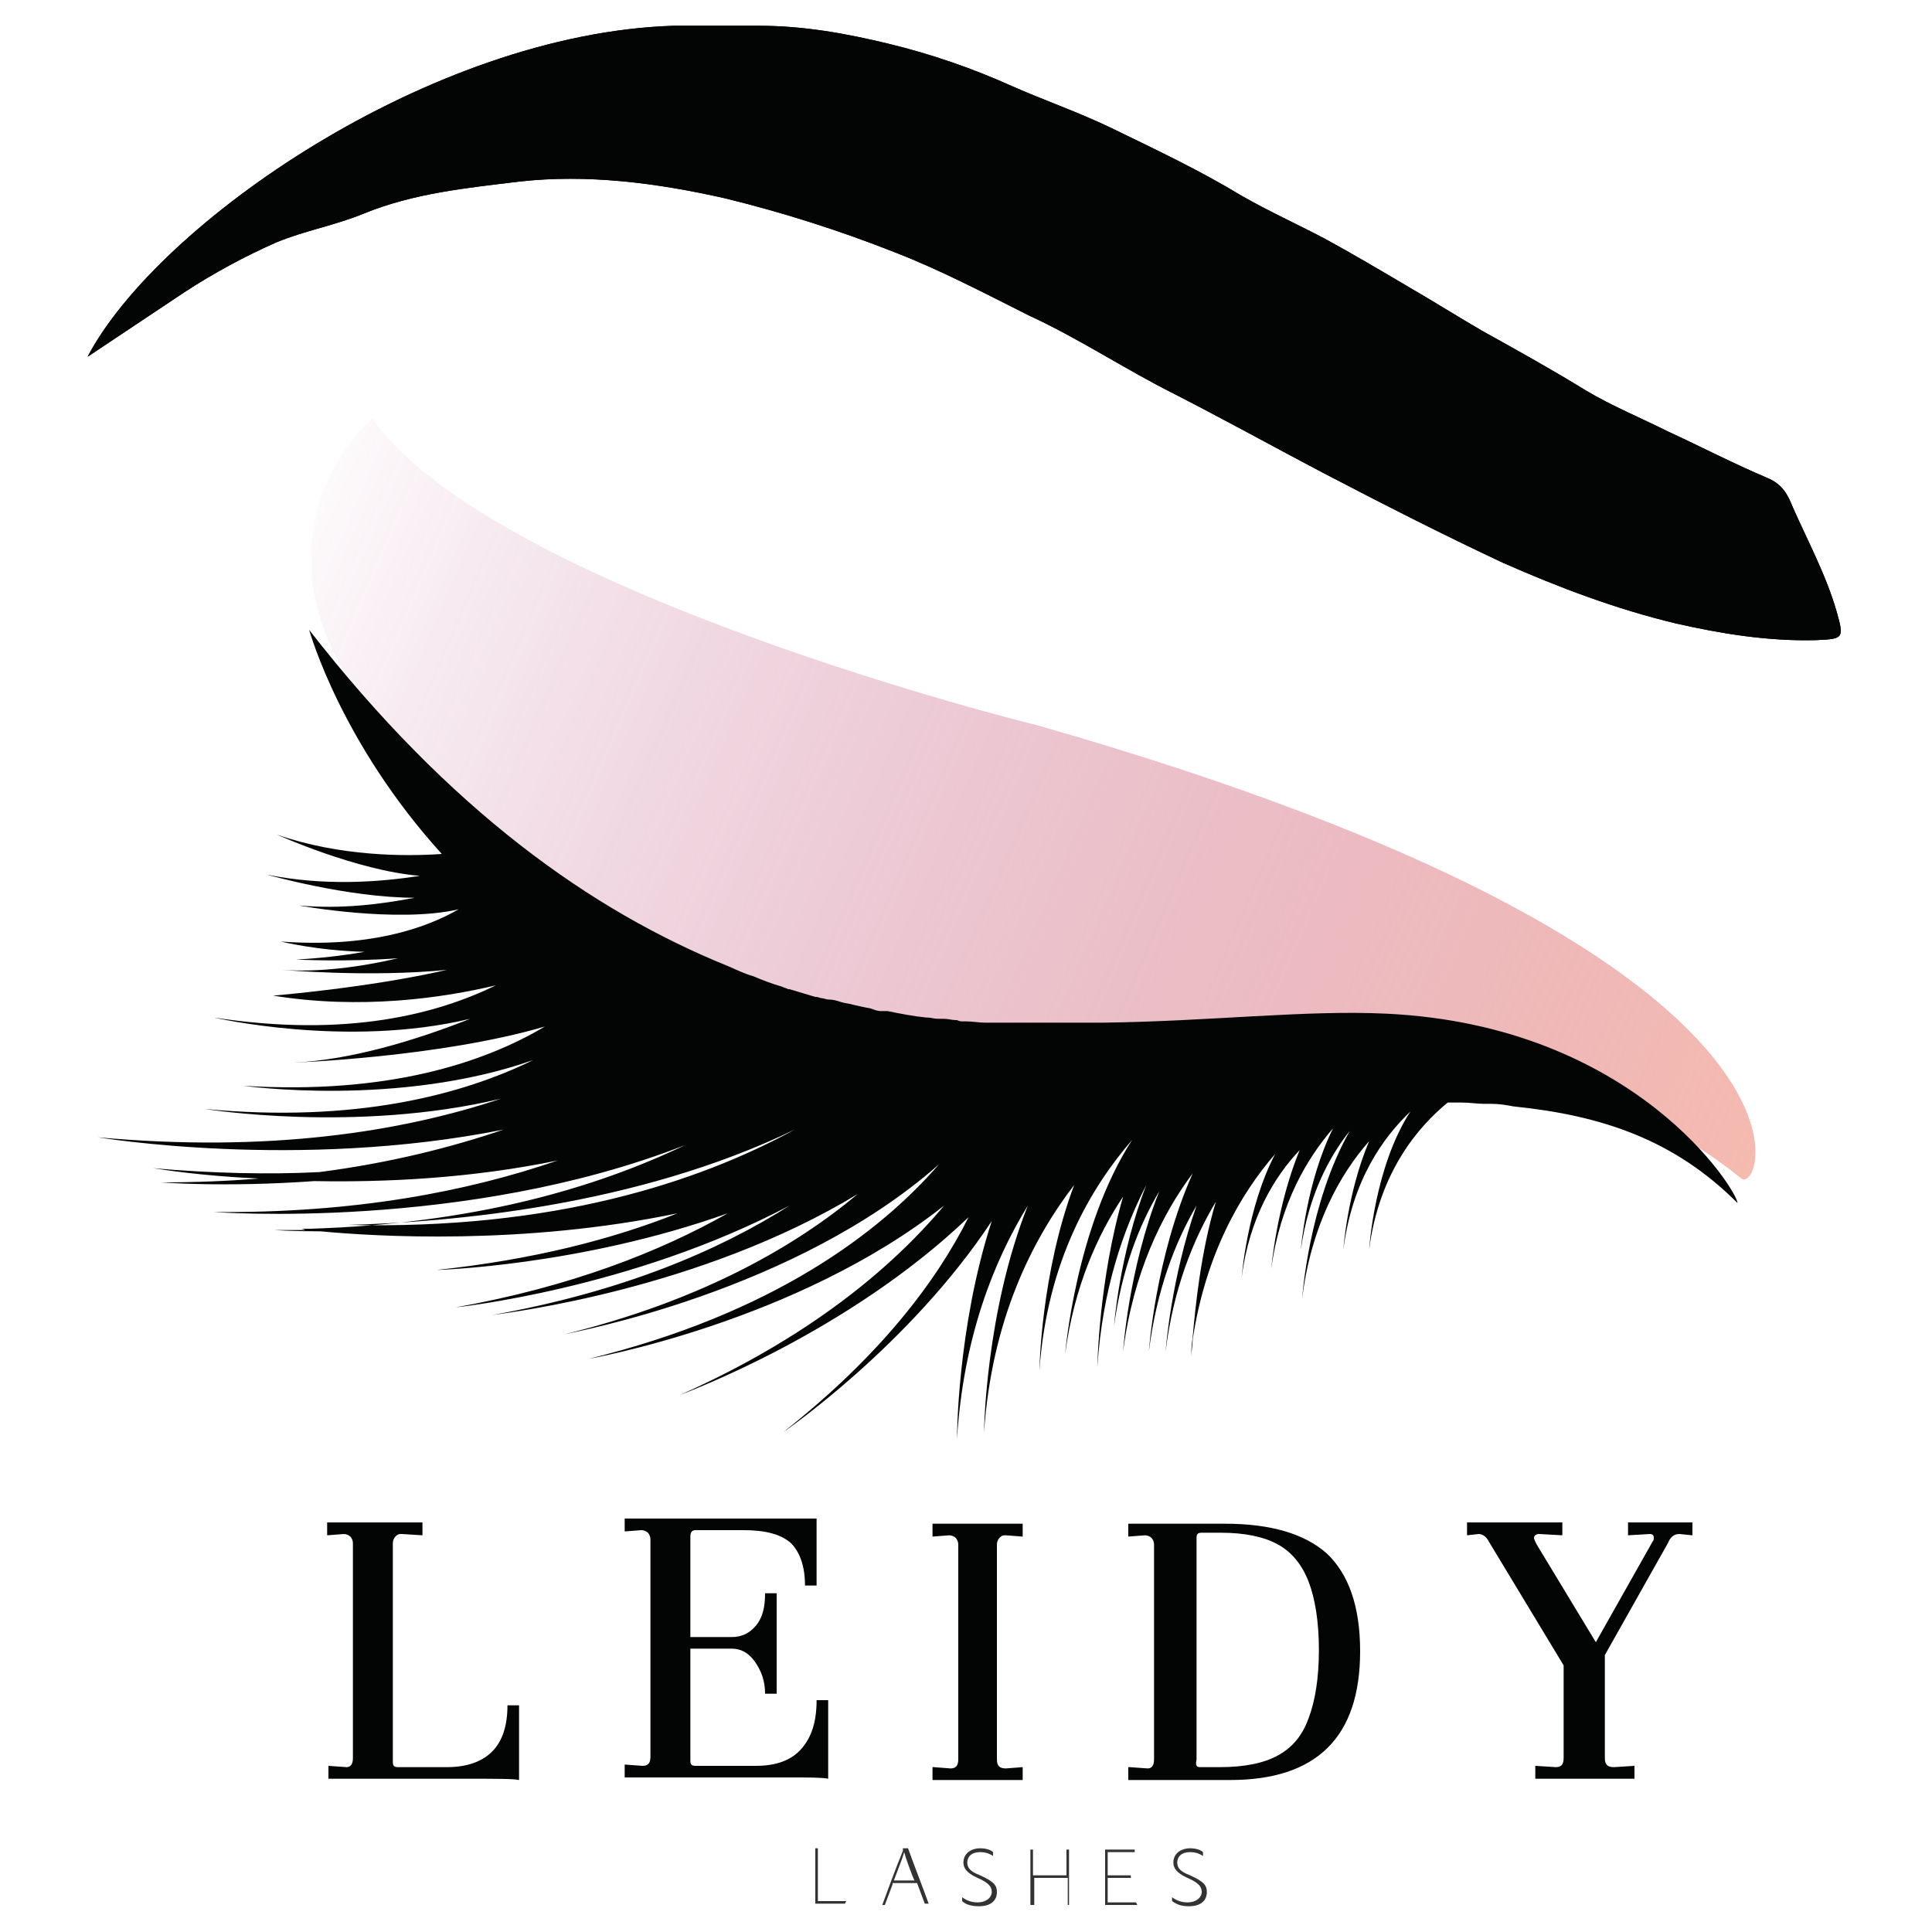 <?xml version="1.0" encoding="utf-8"?>
<!-- Generator: $$$/GeneralStr/196=Adobe Illustrator 27.6.0, SVG Export Plug-In . SVG Version: 6.00 Build 0)  -->
<svg version="1.1" id="Capa_1" xmlns="http://www.w3.org/2000/svg" xmlns:xlink="http://www.w3.org/1999/xlink" x="0px" y="0px"
	 viewBox="0 0 150 150" style="enable-background:new 0 0 150 150;" xml:space="preserve">
<style type="text/css">
	.st0{fill-rule:evenodd;clip-rule:evenodd;fill:url(#SVGID_1_);}
	.st1{fill:#030404;}
	.st2{fill-rule:evenodd;clip-rule:evenodd;fill:#030404;}
	.st3{fill:#333333;}
</style>
<linearGradient id="SVGID_1_" gradientUnits="userSpaceOnUse" x1="18.317" y1="43.577" x2="135.291" y2="94.16">
	<stop  offset="0" style="stop-color:#9D1460;stop-opacity:0"/>
	<stop  offset="1" style="stop-color:#F19D8D;stop-opacity:0.7"/>
</linearGradient>
<path class="st0" d="M28.9,32.5c0,0-19,15.9,19,38.8c37.9,22.9,50.9,12.2,57.5,11.6c9.8-0.8,21.2,1.6,29.8,8.6
	c1.7,1.4,8.7-17.1-54.7-35.2C80.4,56.3,38.4,45.9,28.9,32.5z"/>
<path class="st1" d="M107.6,78.7c-6.2-0.3-13.7,0.6-22,0.7c0,0-0.1,0-0.1,0c-1.1,0-2.2,0-3.4,0c-0.5,0-1,0-1.5,0h-0.1
	c-0.2,0-0.4,0-0.6,0c-0.2,0-0.4,0-0.6,0h0c-0.3,0-0.6,0-0.9,0c0,0,0,0,0,0c0,0-0.1,0-0.1,0c-0.2,0-0.4,0-0.6,0c-0.1,0-0.2,0-0.4,0h0
	c0,0-0.1,0-0.1,0l-0.2,0c-0.1,0-0.2,0-0.3,0c-0.1,0-0.1,0-0.2,0c-0.5,0-1-0.1-1.5-0.1c-0.1,0-0.1,0-0.2,0c-0.2,0-0.3,0-0.5-0.1
	c0,0,0,0-0.1,0c-0.3,0-0.6-0.1-0.9-0.1c-0.1,0-0.1,0-0.2,0c-0.1,0-0.1,0-0.2,0c0,0-0.1,0-0.1,0c-0.3,0-0.5-0.1-0.8-0.1
	c0,0,0,0-0.1,0c-1-0.1-2-0.3-3-0.5c0,0,0,0,0,0c-0.1,0-0.1,0-0.2,0c-0.1,0-0.2,0-0.3,0c-0.3,0-0.5-0.1-0.8-0.2
	c-0.5-0.1-1-0.2-1.4-0.3c-0.3-0.1-0.6-0.1-0.9-0.2c-0.3-0.1-0.6-0.2-1-0.2c-0.2,0-0.3-0.1-0.5-0.1c-0.1,0-0.3-0.1-0.4-0.1
	c0,0-0.1,0-0.1,0c-0.7-0.2-1.3-0.4-2-0.6c0,0-0.1,0-0.1,0c-0.2-0.1-0.3-0.1-0.5-0.2c-0.7-0.2-1.5-0.5-2.2-0.8
	c-0.7-0.2-1.3-0.5-2-0.8c-10.6-4.3-21.6-12.1-32.5-26.1c0.1,0.3,2.5,8.8,10.3,17.4c-2.8,0.2-7.9,0.2-12.8-1.5c0,0,6.2,2.8,11.1,3.2
	c-3.2,0.5-7.5,0.8-11.9-0.1c0,0,6.3,1.8,11.5,1.8c-2.6,0.5-5.7,0.9-9,0.6c0,0,7.6,1.4,12.4,0.3c-2.6,1.5-7,3-13.8,2.5
	c0,0,2.8,0.7,6.5,0.8c-1.7,0.3-3.5,0.5-5.3,0.6c0,0,3.7,0.2,7.9-0.1c-3,0.7-6.2,1.1-9,0.9c0,0,6.8,0.6,12.8,0
	c-6.1,1.4-13.5,2-13.5,2c6.8,1.1,13.1,0.2,17.3-0.8c-4.5,2.2-11.5,4.1-21.9,2.5c0,0,10.3,2.4,19.9,0.1c-4.3,1.7-9.3,3.2-13.7,3.4
	c0,0,11.3-0.4,19.5-2.8c-4.7,2.8-12.2,5.3-23.4,4.6c0,0,12,1.7,22.5-2c-5.5,2.7-13.8,4.9-25.5,3.8c0,0,11.7,1.9,23-0.8
	c-7.8,2.6-18.1,4.2-31.3,3c0,0,15.5,2.6,31.5-0.6c-4.1,1.4-8.9,2.6-14.3,3.3c-3.9,0.2-8.3,0.1-12.9-0.3c0.7,0.1,3.7,0.6,8.2,0.8
	c-2.4,0.2-5,0.3-7.6,0.3c0,0,4.9,0.4,11.9-0.1c5.5,0.1,12.1-0.2,18.9-1.6c-7,2.4-15.7,4.1-26.7,4c0,0,19.5,1.5,36.6-5.2
	c-7.1,3.4-16.5,6.1-29.1,6.5h0c-0.2,0-0.5,0-0.8,0c0.1,0,0.2,0,0.4,0.1c-0.8,0-1.6,0-2.4,0c0,0,1.3,0.1,3.6,0.1
	c4.2,0.4,15.7,1.1,27.7-1.4c-5,2-11.2,3.6-18.7,4.4c0,0,11.1-0.3,22.6-4.4c-5.3,3-12.2,5.7-21.1,7.3c0,0,13.6-1.4,25.9-7.9
	c-5.5,3.5-13,6.7-23.1,8.5c1.4-0.2,16.2-2,28.4-9.4c-4.9,4.1-12.2,8.3-22.8,10.9c0.8-0.2,17.9-3.3,29.1-13.2c0,0,0,0,0,0
	c-4.6,5.3-12.9,11.6-27.2,15.1c0,0,16.1-2.8,27.6-11.9c0,0,0,0,0,0c-4.1,4.9-10.6,10.3-20.5,14.7c0.5-0.2,13-4.8,22.4-13.8
	c0,0,0,0,0,0c0,0,0,0,0,0c-2.5,5-6.9,10.8-14.4,16.7c0,0,9.8-6.7,16.2-16.4c-2.7,8.3-2.7,16.9-2.7,16.9c0.5-7.8,2.8-13.7,5.5-18.1
	c-3.3,8.3-3.4,17.6-3.4,17.6c0.6-8.7,3.7-14.9,7-19.2c-2.6,6.9-2.7,14.4-2.7,14.4c0.6-8.5,4-14.2,7.2-17.9
	c-4.4,6.8-5.2,16.6-5.2,16.6c0.7-5.2,2.5-9.2,4.5-12.2c-1.9,6.5-2,13.2-2,13.2c0.4-6,2-10.6,3.8-14.1c-2.1,5.4-2.5,10.9-2.5,10.9
	c0.6-4.3,1.9-7.7,3.5-10.4c-2.4,6.1-2.8,12.4-2.8,12.4c0.8-6.1,3-10.6,5.4-13.8c-2.9,6.5-3.4,13.8-3.4,13.8c0.6-4.7,2-8.4,3.7-11.3
	c-2,5.7-2.4,11.3-2.4,11.3c0.6-4.8,2.1-8.6,3.9-11.6c-1.2,4-1.6,8.3-1.8,10.5c-0.1,0.7-0.1,1.1-0.1,1.1c0-0.1,0-0.2,0-0.3
	c0,0.5,0,0.7,0,0.7c0-0.4,0.1-0.9,0.1-1.3c1-6.6,3.7-11.3,6.4-14.4c-2.2,4.2-2.6,9.6-2.6,9.6c0.6-4.7,2.6-7.9,4.5-9.9
	c-1.8,4.4-2.2,9.2-2.2,9.2c0.7-5.1,2.8-8.6,4.8-10.9c-2.1,4.2-2.5,9.4-2.5,9.4c0.6-4.2,2.2-7.2,3.8-9.2c-3.2,5.6-3.7,13-3.7,13
	c0.7-5.6,2.9-9.6,5.2-12.2c-1.7,4-2,8.4-2,8.4c0.7-5.4,3.1-8.7,5.2-10.7c-2.8,4.3-3.2,10.7-3.2,10.7c0.8-6.1,3.9-9.6,6.1-11.4l0,0
	c0.2,0,0.3,0,0.5,0l0.6,0h0c0.6,0,1.2,0.1,1.7,0.1h0c0,0,0.1,0,0.1,0c0.2,0,0.3,0,0.5,0c0,0,0,0,0,0c0.6,0,1.2,0.1,1.7,0.2
	c6.9,0.7,12.5,2.6,17.4,7.5C134.9,92.5,127,79.6,107.6,78.7z M27,95.1c7.8-0.2,22.3-1.4,34.7-7.4C54.2,91.8,42.9,95.5,27,95.1z"/>
<path class="st2" d="M58.9,2c3.5,0,6.8,0.6,10.1,1.4c3.3,0.8,6.5,1.9,9.6,3.3c2.5,1.1,5.1,2,7.6,3.2c3.5,1.7,6.9,3.3,10.2,5.3
	c2.1,1.2,4.3,2.2,6.4,3.3c2.2,1.2,4.4,2.5,6.6,3.8c1.9,1.1,3.8,2.3,5.7,3.4c2.7,1.5,5.4,3,8,4.6c2,1.2,4.2,2.1,6.4,3.2
	c2.6,1.2,5.1,2.5,7.7,3.6c1.2,0.5,1.6,1.3,2,2.3c1.2,2.7,2.6,5.3,3.4,8.1c0.6,2.1,0.5,2.1-1.6,2.2c-3.7,0.1-7.4-0.5-10.9-1.3
	c-4.6-1.1-9.1-2.8-13.4-4.7c-4.7-2.2-9.4-4.6-14-7c-3.8-2-7.6-4.1-11.5-6.1c-3.8-1.9-7.4-4.3-11.3-6.1c-3.4-1.7-6.8-3.5-10.4-4.9
	c-4.3-1.7-8.7-3.1-13.2-4.2c-5.3-1.2-10.7-1.9-16-1.3c-4.1,0.5-8.2,0.9-12.1,2.5c-2.2,0.9-4.5,1.3-6.7,2.2c-2.5,1.1-4.9,2.4-7.2,3.9
	c-2.4,1.6-4.8,3.2-7.5,5C12.2,17.4,33.4,2.6,52.3,2C54.5,2,56.7,2,58.9,2z"/>
<path class="st2" d="M58.9,2c3.5,0,6.8,0.6,10.1,1.4c3.3,0.8,6.5,1.9,9.6,3.3c2.5,1.1,5.1,2,7.6,3.2c3.5,1.7,6.9,3.3,10.2,5.3
	c2.1,1.2,4.3,2.2,6.4,3.3c2.2,1.2,4.4,2.5,6.6,3.8c1.9,1.1,3.8,2.3,5.7,3.4c2.7,1.5,5.4,3,8,4.6c2,1.2,4.2,2.1,6.4,3.2
	c2.6,1.2,5.1,2.5,7.7,3.6c1.2,0.5,1.6,1.3,2,2.3c1.2,2.7,2.6,5.3,3.4,8.1c0.6,2.1,0.5,2.1-1.6,2.2c-3.7,0.1-7.4-0.5-10.9-1.3
	c-4.6-1.1-9.1-2.8-13.4-4.7c-4.7-2.2-9.4-4.6-14-7c-3.8-2-7.6-4.1-11.5-6.1c-3.8-1.9-7.4-4.3-11.3-6.1c-3.4-1.7-6.8-3.5-10.4-4.9
	c-4.3-1.7-8.7-3.1-13.2-4.2c-5.3-1.2-10.7-1.9-16-1.3c-4.1,0.5-8.2,0.9-12.1,2.5c-2.2,0.9-4.5,1.3-6.7,2.2c-2.5,1.1-4.9,2.4-7.2,3.9
	c-2.4,1.6-4.8,3.2-7.5,5C12.2,17.4,33.4,2.6,52.3,2C54.5,2,56.7,2,58.9,2z"/>
<g>
	<path class="st3" d="M63.3,147.9C63.3,147.9,63.2,147.9,63.3,147.9l0-4.4c0,0,0,0,0,0h0.2c0,0,0,0,0,0v4.1h2.2c0,0,0,0,0,0
		l-0.1,0.2c0,0,0,0,0,0H63.3z"/>
	<path class="st3" d="M69.3,146.3l-0.6,1.6c0,0,0,0,0,0h-0.2c0,0,0,0,0,0c0.4-1.1,1.1-3,1.6-4.2c0,0,0-0.1,0-0.2c0,0,0,0,0,0h0.4
		c0,0,0,0,0,0c0.5,1.4,1.1,2.9,1.6,4.3c0,0,0,0,0,0h-0.3c0,0,0,0,0,0l-0.6-1.6H69.3z M71,146c-0.2-0.4-0.7-1.8-0.8-2.2h0
		c-0.1,0.4-0.5,1.4-0.8,2.2H71z"/>
	<path class="st3" d="M74.7,147.6C74.7,147.6,74.7,147.6,74.7,147.6l0-0.3c0,0,0,0,0,0c0.4,0.3,0.8,0.4,1.2,0.4
		c0.7,0,1.1-0.4,1.1-0.8c0-0.4-0.2-0.7-1.1-1.1c-0.9-0.4-1.1-0.8-1.1-1.2c0-0.7,0.6-1.1,1.3-1.1c0.4,0,0.8,0.1,1,0.3c0,0,0,0,0,0.1
		v0.2c0,0,0,0,0,0c-0.3-0.2-0.6-0.3-1-0.3c-0.9,0-1,0.6-1,0.8c0,0.4,0.2,0.7,1,1c1.1,0.5,1.3,0.8,1.3,1.3c0,0.6-0.4,1.1-1.4,1.1
		C75.5,148,75,147.9,74.7,147.6z"/>
	<path class="st3" d="M82.9,147.9C82.9,147.9,82.9,147.9,82.9,147.9l0-2.1h-2.6v2.1c0,0,0,0,0,0H80c0,0,0,0,0,0v-4.3c0,0,0,0,0,0
		h0.2c0,0,0,0,0,0v2h2.6v-2c0,0,0,0,0,0h0.2c0,0,0,0,0,0v4.3c0,0,0,0,0,0H82.9z"/>
	<path class="st3" d="M88.3,147.9C88.3,147.9,88.3,147.9,88.3,147.9l-2.5,0c0,0,0,0,0,0v-4.3c0,0,0,0,0,0h2.3c0,0,0,0,0,0l0,0.2
		c0,0,0,0,0,0h-2.1v1.8h1.8c0,0,0,0,0,0v0.2c0,0,0,0,0,0h-1.8v1.9h2.2c0,0,0,0,0,0L88.3,147.9z"/>
	<path class="st3" d="M91,147.6C91,147.6,91,147.6,91,147.6l0-0.3c0,0,0,0,0,0c0.4,0.3,0.8,0.4,1.2,0.4c0.7,0,1.1-0.4,1.1-0.8
		c0-0.4-0.2-0.7-1.1-1.1c-0.9-0.4-1.1-0.8-1.1-1.2c0-0.7,0.6-1.1,1.3-1.1c0.4,0,0.8,0.1,1,0.3c0,0,0,0,0,0.1v0.2c0,0,0,0,0,0
		c-0.3-0.2-0.6-0.3-1-0.3c-0.9,0-1,0.6-1,0.8c0,0.4,0.2,0.7,1,1c1.1,0.5,1.3,0.8,1.3,1.3c0,0.6-0.4,1.1-1.4,1.1
		C91.8,148,91.4,147.9,91,147.6z"/>
</g>
<g>
	<path class="st1" d="M25.5,137.1l1.4,0.1c0.3,0,0.5-0.2,0.5-0.7v-16.7c0-0.2-0.1-0.4-0.2-0.5c-0.1-0.1-0.3-0.2-0.5-0.2l-1.3,0.1v-1
		h7.4v1l-1.6-0.1h-0.1c-0.2,0-0.3,0.1-0.4,0.2c-0.1,0.1-0.2,0.3-0.2,0.5v17c0,0.3,0.1,0.4,0.4,0.4h3.8c1.5,0,2.7-0.4,3.5-1.2
		c0.8-0.8,1.2-2,1.2-3.6h0.9v5.8c-0.4-0.1-1.8-0.1-4.1-0.1H25.5V137.1z"/>
	<path class="st1" d="M87.7,137.2l1.4,0.1c0.3,0,0.5-0.2,0.5-0.7v-16.7c0-0.2-0.1-0.4-0.2-0.5c-0.1-0.1-0.3-0.2-0.5-0.2l-1.3,0.1v-1
		h7.5c3.6,0,6.2,0.8,7.9,2.3c1.7,1.6,2.6,4.1,2.6,7.6c0,6.7-3.4,10-10.1,10h-7.9V137.2z M93.2,137.2h1.5c1.9,0,3.4-0.3,4.5-0.9
		c1.1-0.6,1.9-1.5,2.4-2.9c0.5-1.3,0.8-3.1,0.8-5.3c0-2.2-0.3-4-0.8-5.3c-0.5-1.3-1.3-2.3-2.4-2.9c-1.1-0.6-2.6-0.9-4.4-0.9h-1.5
		c-0.3,0-0.4,0.1-0.4,0.4v17.2C92.8,137.1,92.9,137.2,93.2,137.2z"/>
	<path class="st1" d="M131.4,118.2v1l-1-0.1c-0.4,0-0.7,0.2-0.9,0.7l-4.9,8.7v8c0,0.5,0.2,0.7,0.7,0.7l1.6-0.1v1h-7.7v-1l1.6,0.1
		c0.4,0,0.6-0.2,0.6-0.7v-7.2l-5.8-9.6c-0.2-0.4-0.5-0.6-0.8-0.6l-0.9,0.1v-1h7.4v1l-1.8-0.1h0c-0.2,0-0.4,0.1-0.4,0.3
		c0,0.1,0.1,0.3,0.2,0.5l4.6,7.6l4.4-7.8c0.1-0.1,0.1-0.2,0.1-0.3c0-0.2-0.1-0.3-0.3-0.3l-1.7,0.1v-1H131.4z"/>
	<path class="st1" d="M72.5,137.2l1.3,0.1c0.4,0,0.6-0.2,0.6-0.7v-16.7c0-0.2-0.1-0.4-0.2-0.5c-0.1-0.1-0.3-0.2-0.5-0.2l-1.3,0.1v-1
		h7v1l-1.3-0.1h-0.1c-0.2,0-0.3,0.1-0.4,0.2c-0.1,0.1-0.2,0.3-0.2,0.5v16.7c0,0.5,0.2,0.7,0.7,0.7l1.3-0.1v1h-7V137.2z"/>
	<g>
		<path class="st1" d="M48.5,137l1.4,0.1c0.4,0,0.6-0.2,0.6-0.7v-16.9c0-0.2-0.1-0.4-0.2-0.5c-0.1-0.1-0.3-0.2-0.5-0.2l-1.3,0.1v-1
			h14.3c0.3,0,0.5,0,0.6,0v5.2h-0.9c0-1.5-0.4-2.6-1.1-3.3c-0.8-0.7-2-1-3.7-1H54c-0.3,0-0.4,0.2-0.4,0.5v7.8h3.2
			c0.8,0,1.4-0.3,1.9-0.9c0.5-0.6,0.7-1.4,0.7-2.5h0.9v7.8h-0.9c0-1-0.3-1.8-0.8-2.5c-0.5-0.7-1.1-1-1.8-1h-3.2v8.7
			c0,0.3,0.1,0.4,0.4,0.4h4.7c1.5,0,2.7-0.4,3.5-1.3c0.8-0.9,1.2-2.1,1.2-3.8h0.9v6.1c-0.5-0.1-1.5-0.1-3-0.1H48.5V137z"/>
	</g>
</g>
</svg>
